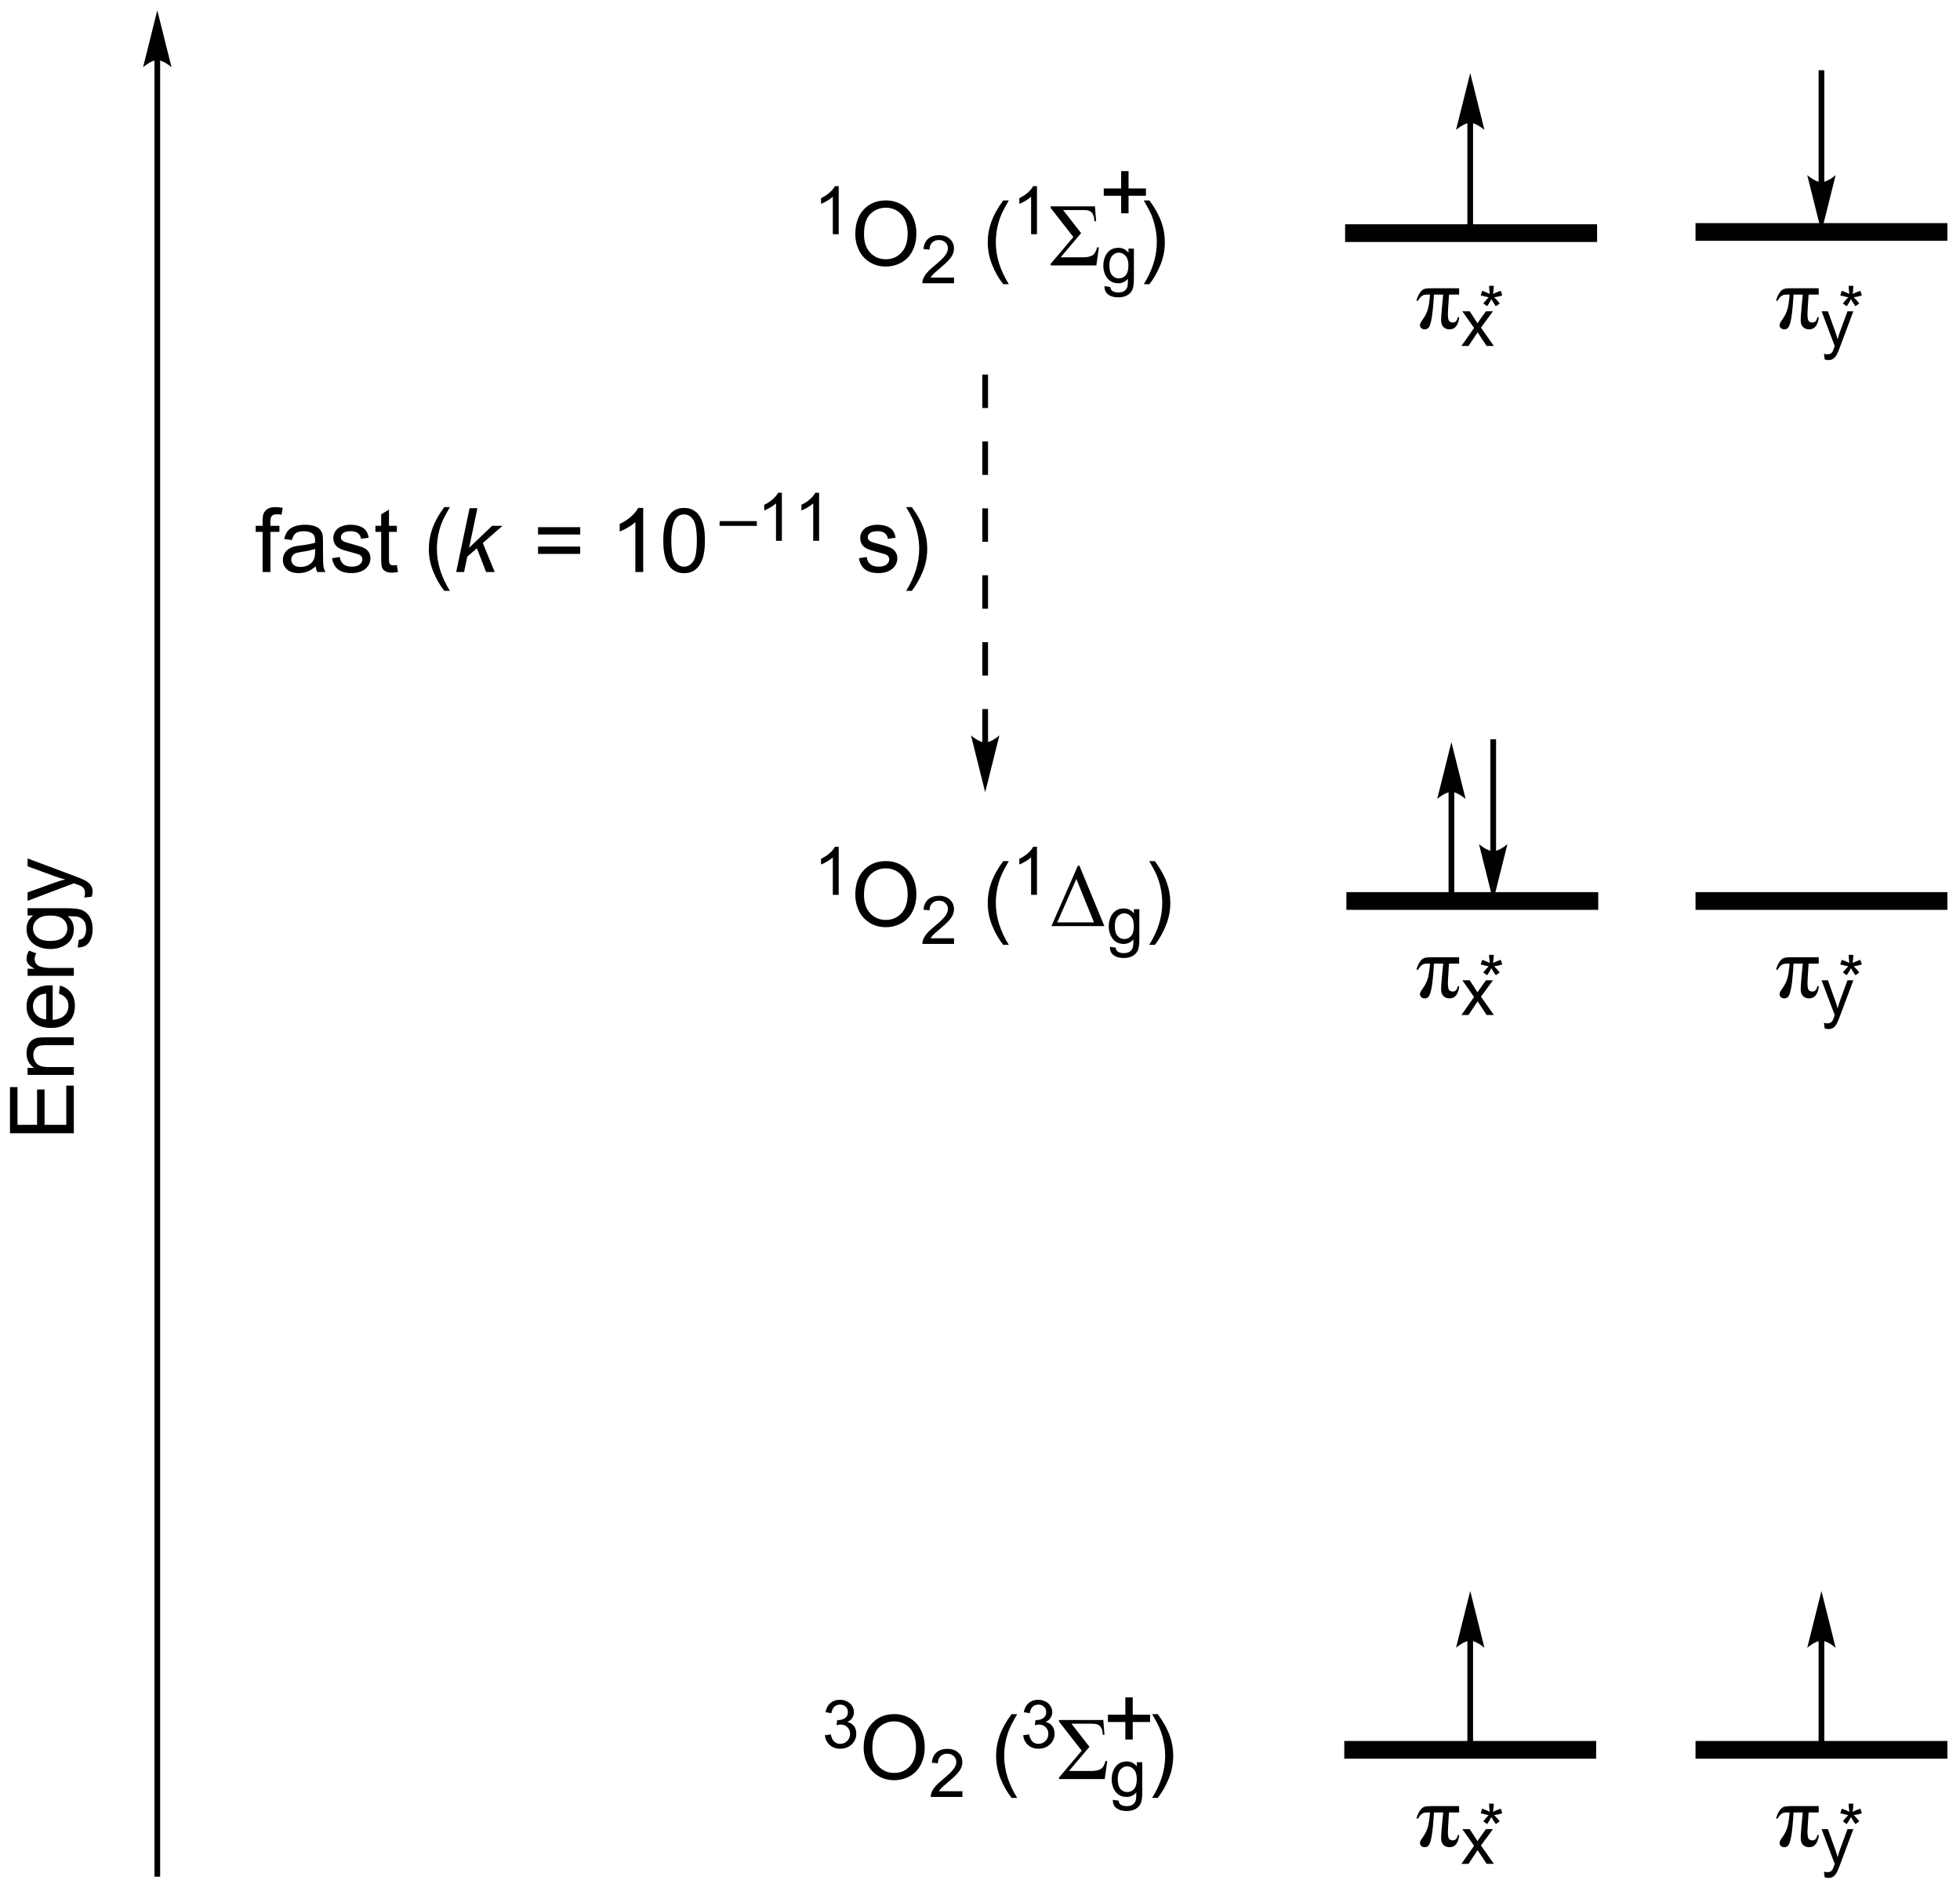 <?xml version="1.0" encoding="UTF-8"?>
<!DOCTYPE svg PUBLIC '-//W3C//DTD SVG 1.0//EN'
          'http://www.w3.org/TR/2001/REC-SVG-20010904/DTD/svg10.dtd'>
<svg stroke-dasharray="none" shape-rendering="auto" xmlns="http://www.w3.org/2000/svg" font-family="'Dialog'" text-rendering="auto" width="241" fill-opacity="1" color-interpolation="auto" color-rendering="auto" preserveAspectRatio="xMidYMid meet" font-size="12px" viewBox="0 0 241 233" fill="black" xmlns:xlink="http://www.w3.org/1999/xlink" stroke="black" image-rendering="auto" stroke-miterlimit="10" stroke-linecap="square" stroke-linejoin="miter" font-style="normal" stroke-width="1" height="233" stroke-dashoffset="0" font-weight="normal" stroke-opacity="1"
><!--Generated by the Batik Graphics2D SVG Generator--><defs id="genericDefs"
  /><g
  ><defs id="defs1"
    ><clipPath clipPathUnits="userSpaceOnUse" id="clipPath1"
      ><path d="M2.155 0.633 L182.809 0.633 L182.809 174.912 L2.155 174.912 L2.155 0.633 Z"
      /></clipPath
      ><clipPath clipPathUnits="userSpaceOnUse" id="clipPath2"
      ><path d="M23.135 129.903 L23.135 299.336 L198.766 299.336 L198.766 129.903 Z"
      /></clipPath
      ><clipPath clipPathUnits="userSpaceOnUse" id="clipPath3"
      ><path d="M23.135 129.903 L23.135 299.336 L198.587 299.336 L198.587 129.903 Z"
      /></clipPath
      ><clipPath clipPathUnits="userSpaceOnUse" id="clipPath4"
      ><path d="M132.048 225.428 L-37.385 225.428 L-37.385 401.06 L132.048 401.06 Z"
      /></clipPath
      ><clipPath clipPathUnits="userSpaceOnUse" id="clipPath5"
      ><path d="M132.048 225.428 L21.04 225.428 L21.04 302.412 L132.048 302.412 Z"
      /></clipPath
      ><clipPath clipPathUnits="userSpaceOnUse" id="clipPath6"
      ><path d="M23.134 129.899 L23.134 299.332 L198.765 299.332 L198.765 129.899 Z"
      /></clipPath
      ><clipPath clipPathUnits="userSpaceOnUse" id="clipPath7"
      ><path d="M23.134 129.899 L23.134 299.332 L198.587 299.332 L198.587 129.899 Z"
      /></clipPath
    ></defs
    ><g transform="scale(1.333,1.333) translate(-2.155,-0.633) matrix(1.029,0,0,1.029,-21.642,-132.985)"
    ><path d="M165.5 149.956 L144.5 149.956 L143.706 149.956 L143.706 151.544 L144.5 151.544 L165.5 151.544 L166.294 151.544 L166.294 149.956 L165.5 149.956 Z" stroke="none" clip-path="url(#clipPath3)"
    /></g
    ><g transform="matrix(1.371,0,0,1.371,-31.728,-178.157)"
    ><path d="M197 149.956 L176 149.956 L175.206 149.956 L175.206 151.544 L176 151.544 L197 151.544 L197.794 151.544 L197.794 149.956 L197 149.956 Z" stroke="none" clip-path="url(#clipPath3)"
    /></g
    ><g transform="matrix(1.371,0,0,1.371,-31.728,-178.157)"
    ><path d="M98.361 150.95 L97.834 150.95 L97.834 147.589 Q97.643 147.77 97.334 147.952 Q97.025 148.134 96.779 148.225 L96.779 147.716 Q97.221 147.507 97.551 147.212 Q97.883 146.915 98.022 146.637 L98.361 146.637 L98.361 150.95 Z" stroke="none" clip-path="url(#clipPath3)"
    /></g
    ><g transform="matrix(1.371,0,0,1.371,-31.728,-178.157)"
    ><path d="M99.85 150.961 Q99.85 149.534 100.615 148.729 Q101.381 147.922 102.592 147.922 Q103.384 147.922 104.019 148.302 Q104.657 148.68 104.99 149.357 Q105.326 150.034 105.326 150.893 Q105.326 151.766 104.975 152.453 Q104.623 153.141 103.978 153.495 Q103.334 153.849 102.587 153.849 Q101.78 153.849 101.142 153.458 Q100.506 153.065 100.178 152.391 Q99.85 151.714 99.85 150.961 ZM100.631 150.971 Q100.631 152.008 101.186 152.604 Q101.743 153.198 102.584 153.198 Q103.439 153.198 103.99 152.596 Q104.545 151.995 104.545 150.891 Q104.545 150.19 104.308 149.669 Q104.071 149.148 103.615 148.862 Q103.162 148.573 102.595 148.573 Q101.79 148.573 101.209 149.128 Q100.631 149.68 100.631 150.971 Z" stroke="none" clip-path="url(#clipPath3)"
    /></g
    ><g transform="matrix(1.371,0,0,1.371,-31.728,-178.157)"
    ><path d="M108.706 154.842 L108.706 155.35 L105.866 155.35 Q105.86 155.159 105.929 154.983 Q106.036 154.694 106.274 154.412 Q106.515 154.131 106.966 153.762 Q107.665 153.188 107.911 152.852 Q108.157 152.516 108.157 152.217 Q108.157 151.905 107.933 151.69 Q107.71 151.473 107.349 151.473 Q106.968 151.473 106.739 151.702 Q106.511 151.93 106.509 152.334 L105.966 152.28 Q106.022 151.672 106.386 151.356 Q106.749 151.037 107.36 151.037 Q107.98 151.037 108.339 151.381 Q108.7 151.723 108.7 152.229 Q108.7 152.487 108.595 152.737 Q108.489 152.985 108.243 153.26 Q107.999 153.536 107.431 154.016 Q106.956 154.415 106.821 154.557 Q106.687 154.7 106.599 154.842 L108.706 154.842 Z" stroke="none" clip-path="url(#clipPath3)"
    /></g
    ><g transform="matrix(1.371,0,0,1.371,-31.728,-178.157)"
    ><path d="M113.117 155.435 Q112.533 154.701 112.13 153.716 Q111.728 152.729 111.728 151.674 Q111.728 150.745 112.031 149.893 Q112.382 148.906 113.117 147.924 L113.619 147.924 Q113.148 148.737 112.994 149.086 Q112.757 149.625 112.619 150.211 Q112.453 150.94 112.453 151.68 Q112.453 153.557 113.619 155.435 L113.117 155.435 Z" stroke="none" clip-path="url(#clipPath3)"
    /></g
    ><g transform="matrix(1.371,0,0,1.371,-31.728,-178.157)"
    ><path d="M116.144 150.95 L115.617 150.95 L115.617 147.589 Q115.426 147.77 115.117 147.952 Q114.809 148.134 114.562 148.225 L114.562 147.716 Q115.004 147.507 115.334 147.212 Q115.666 146.915 115.805 146.637 L116.144 146.637 L116.144 150.95 Z" stroke="none" clip-path="url(#clipPath3)"
    /></g
    ><g transform="matrix(1.371,0,0,1.371,-31.728,-178.157)"
    ><path d="M117.37 148.453 L121.344 148.453 L121.448 149.784 L121.3 149.784 Q121.274 149.391 121.167 149.182 Q121.063 148.971 120.878 148.878 Q120.696 148.784 120.297 148.784 L118.487 148.784 L120.102 150.854 L118.266 153.023 L120.276 153.023 Q120.823 153.023 121.112 152.849 Q121.401 152.672 121.547 152.112 L121.696 152.148 L121.469 153.75 L117.37 153.75 L117.37 153.609 L119.409 151.203 L117.37 148.594 L117.37 148.453 Z" stroke="none" clip-path="url(#clipPath3)"
    /></g
    ><g transform="matrix(1.371,0,0,1.371,-31.728,-178.157)"
    ><path d="M122.2 155.608 L122.714 155.684 Q122.745 155.922 122.892 156.03 Q123.089 156.176 123.429 156.176 Q123.794 156.176 123.993 156.03 Q124.192 155.883 124.263 155.619 Q124.304 155.459 124.302 154.942 Q123.956 155.35 123.441 155.35 Q122.798 155.35 122.446 154.887 Q122.095 154.424 122.095 153.776 Q122.095 153.331 122.255 152.956 Q122.417 152.578 122.724 152.373 Q123.03 152.168 123.442 152.168 Q123.993 152.168 124.351 152.614 L124.351 152.239 L124.837 152.239 L124.837 154.928 Q124.837 155.655 124.689 155.957 Q124.542 156.262 124.22 156.438 Q123.899 156.614 123.431 156.614 Q122.874 156.614 122.53 156.362 Q122.189 156.112 122.2 155.608 ZM122.638 153.739 Q122.638 154.35 122.88 154.631 Q123.124 154.912 123.489 154.912 Q123.853 154.912 124.099 154.633 Q124.345 154.354 124.345 153.756 Q124.345 153.184 124.091 152.895 Q123.839 152.604 123.481 152.604 Q123.13 152.604 122.884 152.891 Q122.638 153.176 122.638 153.739 Z" stroke="none" clip-path="url(#clipPath3)"
    /></g
    ><g transform="matrix(1.371,0,0,1.371,-31.728,-178.157)"
    ><path d="M126.228 155.435 L125.723 155.435 Q126.892 153.557 126.892 151.68 Q126.892 150.945 126.723 150.221 Q126.59 149.635 126.353 149.096 Q126.199 148.745 125.723 147.924 L126.228 147.924 Q126.962 148.906 127.314 149.893 Q127.613 150.745 127.613 151.674 Q127.613 152.729 127.21 153.716 Q126.806 154.701 126.228 155.435 Z" stroke="none" clip-path="url(#clipPath3)"
    /></g
    ><g transform="matrix(1.371,0,0,1.371,-31.728,-178.157)"
    ><path d="M154.745 140.964 L154.745 150.75 L154.745 151.005 L155.255 151.005 L155.255 150.75 L155.255 140.964 L155.255 140.709 L154.745 140.709 L154.745 140.964 ZM155 136.5 L153.725 141.602 C153.725 141.602 154.442 140.964 155 140.964 C155.558 140.964 156.276 141.602 156.276 141.602 Z" stroke="none" clip-path="url(#clipPath3)"
    /></g
    ><g transform="matrix(1.371,0,0,1.371,-31.728,-178.157)"
    ><path d="M186.245 136.5 L186.245 146.286 L186.245 146.541 L186.755 146.541 L186.755 146.286 L186.755 136.5 L186.755 136.245 L186.245 136.245 L186.245 136.5 ZM186.5 150.75 L187.776 145.648 C187.776 145.648 187.058 146.286 186.5 146.286 C185.942 146.286 185.225 145.648 185.225 145.648 Z" stroke="none" clip-path="url(#clipPath3)"
    /></g
    ><g transform="matrix(1.371,0,0,1.371,-31.728,-178.157)"
    ><path d="M154.005 155.797 L154.005 156.367 L153.099 156.367 L153.021 157.555 Q152.997 157.862 152.997 158.089 Q152.997 158.633 153.122 158.753 Q153.25 158.87 153.43 158.87 Q153.805 158.87 153.875 158.398 L154.016 158.398 Q153.888 159.484 153.148 159.484 Q152.805 159.484 152.596 159.273 Q152.388 159.062 152.388 158.648 Q152.388 158.375 152.469 157.492 L152.576 156.367 L151.747 156.367 Q151.664 157.789 151.549 158.445 Q151.435 159.102 151.294 159.294 Q151.156 159.484 150.919 159.484 Q150.74 159.484 150.615 159.378 Q150.492 159.273 150.492 159.102 Q150.492 158.938 150.703 158.651 Q151.013 158.237 151.164 157.792 Q151.318 157.344 151.396 156.367 L151.13 156.367 Q150.81 156.367 150.638 156.51 Q150.469 156.651 150.318 156.917 L150.177 156.917 Q150.289 156.5 150.469 156.232 Q150.648 155.961 150.839 155.88 Q151.029 155.797 151.513 155.797 L154.005 155.797 Z" stroke="none" clip-path="url(#clipPath3)"
    /></g
    ><g transform="matrix(1.371,0,0,1.371,-31.728,-178.157)"
    ><path d="M154.209 160.975 L155.346 159.358 L154.293 157.864 L154.953 157.864 L155.43 158.592 Q155.565 158.801 155.647 158.942 Q155.775 158.748 155.885 158.598 L156.408 157.864 L157.039 157.864 L155.963 159.328 L157.121 160.975 L156.473 160.975 L155.834 160.008 L155.664 159.746 L154.848 160.975 L154.209 160.975 Z" stroke="none" clip-path="url(#clipPath3)"
    /></g
    ><g transform="matrix(1.371,0,0,1.371,-31.728,-178.157)"
    ><path d="M155.938 156.442 L156.072 156.026 Q156.539 156.19 156.75 156.311 Q156.693 155.78 156.691 155.581 L157.115 155.581 Q157.107 155.872 157.049 156.307 Q157.35 156.155 157.74 156.026 L157.875 156.442 Q157.502 156.565 157.144 156.606 Q157.324 156.762 157.648 157.161 L157.297 157.409 Q157.127 157.179 156.897 156.78 Q156.68 157.192 156.516 157.409 L156.17 157.161 Q156.51 156.741 156.656 156.606 Q156.277 156.534 155.938 156.442 Z" stroke="none" clip-path="url(#clipPath3)"
    /></g
    ><g transform="matrix(1.371,0,0,1.371,-31.728,-178.157)"
    ><path d="M186.255 155.797 L186.255 156.367 L185.349 156.367 L185.271 157.555 Q185.247 157.862 185.247 158.089 Q185.247 158.633 185.372 158.753 Q185.5 158.87 185.68 158.87 Q186.055 158.87 186.125 158.398 L186.266 158.398 Q186.138 159.484 185.398 159.484 Q185.055 159.484 184.846 159.273 Q184.638 159.062 184.638 158.648 Q184.638 158.375 184.719 157.492 L184.826 156.367 L183.997 156.367 Q183.914 157.789 183.799 158.445 Q183.685 159.102 183.544 159.294 Q183.406 159.484 183.169 159.484 Q182.99 159.484 182.865 159.378 Q182.742 159.273 182.742 159.102 Q182.742 158.938 182.953 158.651 Q183.263 158.237 183.414 157.792 Q183.568 157.344 183.646 156.367 L183.38 156.367 Q183.06 156.367 182.888 156.51 Q182.719 156.651 182.568 156.917 L182.427 156.917 Q182.539 156.5 182.719 156.232 Q182.898 155.961 183.089 155.88 Q183.279 155.797 183.763 155.797 L186.255 155.797 Z" stroke="none" clip-path="url(#clipPath3)"
    /></g
    ><g transform="matrix(1.371,0,0,1.371,-31.728,-178.157)"
    ><path d="M186.787 162.174 L186.728 161.678 Q186.9 161.725 187.029 161.725 Q187.205 161.725 187.311 161.666 Q187.416 161.608 187.484 161.502 Q187.533 161.424 187.645 161.11 Q187.66 161.067 187.691 160.981 L186.512 157.864 L187.08 157.864 L187.727 159.665 Q187.853 160.008 187.953 160.385 Q188.043 160.022 188.17 159.676 L188.834 157.864 L189.361 157.864 L188.178 161.028 Q187.988 161.541 187.883 161.735 Q187.742 161.994 187.561 162.116 Q187.379 162.239 187.127 162.239 Q186.975 162.239 186.787 162.174 Z" stroke="none" clip-path="url(#clipPath3)"
    /></g
    ><g transform="matrix(1.371,0,0,1.371,-31.728,-178.157)"
    ><path d="M188.188 156.442 L188.322 156.026 Q188.789 156.19 189 156.311 Q188.943 155.78 188.941 155.581 L189.365 155.581 Q189.357 155.872 189.299 156.307 Q189.6 156.155 189.99 156.026 L190.125 156.442 Q189.752 156.565 189.394 156.606 Q189.574 156.762 189.898 157.161 L189.547 157.409 Q189.377 157.179 189.147 156.78 Q188.93 157.192 188.766 157.409 L188.42 157.161 Q188.76 156.741 188.906 156.606 Q188.527 156.534 188.188 156.442 Z" stroke="none" clip-path="url(#clipPath3)"
    /></g
    ><g transform="matrix(1.371,0,0,1.371,-31.728,-178.157)"
    ><path d="M165.688 209.956 L144.688 209.956 L143.894 209.956 L143.894 211.544 L144.688 211.544 L165.688 211.544 L166.481 211.544 L166.481 209.956 L165.688 209.956 Z" stroke="none" clip-path="url(#clipPath3)"
    /></g
    ><g transform="matrix(1.371,0,0,1.371,-31.728,-178.157)"
    ><path d="M197 209.956 L176 209.956 L175.206 209.956 L175.206 211.544 L176 211.544 L197 211.544 L197.794 211.544 L197.794 209.956 L197 209.956 Z" stroke="none" clip-path="url(#clipPath3)"
    /></g
    ><g transform="matrix(1.371,0,0,1.371,-31.728,-178.157)"
    ><path d="M98.361 210.2 L97.834 210.2 L97.834 206.839 Q97.643 207.02 97.334 207.202 Q97.025 207.384 96.779 207.475 L96.779 206.966 Q97.221 206.757 97.551 206.462 Q97.883 206.165 98.022 205.887 L98.361 205.887 L98.361 210.2 Z" stroke="none" clip-path="url(#clipPath3)"
    /></g
    ><g transform="matrix(1.371,0,0,1.371,-31.728,-178.157)"
    ><path d="M99.85 210.211 Q99.85 208.784 100.615 207.979 Q101.381 207.172 102.592 207.172 Q103.384 207.172 104.019 207.552 Q104.657 207.93 104.99 208.607 Q105.326 209.284 105.326 210.143 Q105.326 211.016 104.975 211.703 Q104.623 212.391 103.978 212.745 Q103.334 213.099 102.587 213.099 Q101.78 213.099 101.142 212.708 Q100.506 212.315 100.178 211.641 Q99.85 210.964 99.85 210.211 ZM100.631 210.221 Q100.631 211.258 101.186 211.854 Q101.743 212.448 102.584 212.448 Q103.439 212.448 103.99 211.846 Q104.545 211.245 104.545 210.141 Q104.545 209.44 104.308 208.919 Q104.071 208.398 103.615 208.112 Q103.162 207.823 102.595 207.823 Q101.79 207.823 101.209 208.378 Q100.631 208.93 100.631 210.221 Z" stroke="none" clip-path="url(#clipPath3)"
    /></g
    ><g transform="matrix(1.371,0,0,1.371,-31.728,-178.157)"
    ><path d="M108.706 214.092 L108.706 214.6 L105.866 214.6 Q105.86 214.409 105.929 214.233 Q106.036 213.944 106.274 213.662 Q106.515 213.381 106.966 213.012 Q107.665 212.438 107.911 212.102 Q108.157 211.766 108.157 211.467 Q108.157 211.155 107.933 210.94 Q107.71 210.723 107.349 210.723 Q106.968 210.723 106.739 210.952 Q106.511 211.18 106.509 211.584 L105.966 211.53 Q106.022 210.922 106.386 210.606 Q106.749 210.287 107.36 210.287 Q107.98 210.287 108.339 210.631 Q108.7 210.973 108.7 211.479 Q108.7 211.737 108.595 211.987 Q108.489 212.235 108.243 212.51 Q107.999 212.786 107.431 213.266 Q106.956 213.665 106.821 213.807 Q106.687 213.95 106.599 214.092 L108.706 214.092 Z" stroke="none" clip-path="url(#clipPath3)"
    /></g
    ><g transform="matrix(1.371,0,0,1.371,-31.728,-178.157)"
    ><path d="M113.117 214.685 Q112.533 213.951 112.13 212.966 Q111.728 211.979 111.728 210.924 Q111.728 209.995 112.031 209.143 Q112.382 208.156 113.117 207.174 L113.619 207.174 Q113.148 207.987 112.994 208.336 Q112.757 208.875 112.619 209.461 Q112.453 210.19 112.453 210.93 Q112.453 212.807 113.619 214.685 L113.117 214.685 Z" stroke="none" clip-path="url(#clipPath3)"
    /></g
    ><g transform="matrix(1.371,0,0,1.371,-31.728,-178.157)"
    ><path d="M116.144 210.2 L115.617 210.2 L115.617 206.839 Q115.426 207.02 115.117 207.202 Q114.809 207.384 114.562 207.475 L114.562 206.966 Q115.004 206.757 115.334 206.462 Q115.666 206.165 115.805 205.887 L116.144 205.887 L116.144 210.2 Z" stroke="none" clip-path="url(#clipPath3)"
    /></g
    ><g transform="matrix(1.371,0,0,1.371,-31.728,-178.157)"
    ><path d="M117.44 213 L119.815 207.581 L119.948 207.581 L122.19 213 L117.44 213 ZM121.258 212.667 L119.675 208.776 L117.964 212.667 L121.258 212.667 Z" stroke="none" clip-path="url(#clipPath3)"
    /></g
    ><g transform="matrix(1.371,0,0,1.371,-31.728,-178.157)"
    ><path d="M122.689 214.858 L123.202 214.934 Q123.234 215.172 123.38 215.28 Q123.577 215.426 123.917 215.426 Q124.282 215.426 124.481 215.28 Q124.681 215.133 124.751 214.869 Q124.792 214.709 124.79 214.192 Q124.444 214.6 123.929 214.6 Q123.286 214.6 122.935 214.137 Q122.583 213.674 122.583 213.026 Q122.583 212.581 122.743 212.206 Q122.905 211.828 123.212 211.623 Q123.519 211.418 123.931 211.418 Q124.481 211.418 124.839 211.864 L124.839 211.489 L125.325 211.489 L125.325 214.178 Q125.325 214.905 125.177 215.207 Q125.03 215.512 124.708 215.688 Q124.388 215.864 123.919 215.864 Q123.362 215.864 123.019 215.612 Q122.677 215.362 122.689 214.858 ZM123.126 212.989 Q123.126 213.6 123.368 213.881 Q123.612 214.162 123.978 214.162 Q124.341 214.162 124.587 213.883 Q124.833 213.604 124.833 213.006 Q124.833 212.434 124.579 212.145 Q124.327 211.854 123.97 211.854 Q123.618 211.854 123.372 212.141 Q123.126 212.426 123.126 212.989 Z" stroke="none" clip-path="url(#clipPath3)"
    /></g
    ><g transform="matrix(1.371,0,0,1.371,-31.728,-178.157)"
    ><path d="M126.716 214.685 L126.211 214.685 Q127.38 212.807 127.38 210.93 Q127.38 210.195 127.211 209.471 Q127.078 208.885 126.841 208.346 Q126.688 207.995 126.211 207.174 L126.716 207.174 Q127.451 208.156 127.802 209.143 Q128.102 209.995 128.102 210.924 Q128.102 211.979 127.698 212.966 Q127.294 213.951 126.716 214.685 Z" stroke="none" clip-path="url(#clipPath3)"
    /></g
    ><g transform="matrix(1.371,0,0,1.371,-31.728,-178.157)"
    ><path d="M153.057 200.964 L153.057 210.75 L153.057 211.005 L153.568 211.005 L153.568 210.75 L153.568 200.964 L153.568 200.709 L153.057 200.709 L153.057 200.964 ZM153.312 196.5 L152.037 201.602 C152.037 201.602 152.755 200.964 153.312 200.964 C153.871 200.964 154.588 201.602 154.588 201.602 Z" stroke="none" clip-path="url(#clipPath3)"
    /></g
    ><g transform="matrix(1.371,0,0,1.371,-31.728,-178.157)"
    ><path d="M156.807 196.5 L156.807 206.286 L156.807 206.541 L157.318 206.541 L157.318 206.286 L157.318 196.5 L157.318 196.245 L156.807 196.245 L156.807 196.5 ZM157.062 210.75 L158.338 205.648 C158.338 205.648 157.621 206.286 157.062 206.286 C156.505 206.286 155.787 205.648 155.787 205.648 Z" stroke="none" clip-path="url(#clipPath3)"
    /></g
    ><g transform="matrix(1.371,0,0,1.371,-31.728,-178.157)"
    ><path d="M154.005 215.797 L154.005 216.367 L153.099 216.367 L153.021 217.555 Q152.997 217.862 152.997 218.089 Q152.997 218.633 153.122 218.753 Q153.25 218.87 153.43 218.87 Q153.805 218.87 153.875 218.398 L154.016 218.398 Q153.888 219.484 153.148 219.484 Q152.805 219.484 152.596 219.273 Q152.388 219.062 152.388 218.648 Q152.388 218.375 152.469 217.492 L152.576 216.367 L151.747 216.367 Q151.664 217.789 151.549 218.445 Q151.435 219.102 151.294 219.294 Q151.156 219.484 150.919 219.484 Q150.74 219.484 150.615 219.378 Q150.492 219.273 150.492 219.102 Q150.492 218.938 150.703 218.651 Q151.013 218.237 151.164 217.792 Q151.318 217.344 151.396 216.367 L151.13 216.367 Q150.81 216.367 150.638 216.51 Q150.469 216.651 150.318 216.917 L150.177 216.917 Q150.289 216.5 150.469 216.232 Q150.648 215.961 150.839 215.88 Q151.029 215.797 151.513 215.797 L154.005 215.797 Z" stroke="none" clip-path="url(#clipPath3)"
    /></g
    ><g transform="matrix(1.371,0,0,1.371,-31.728,-178.157)"
    ><path d="M154.209 220.975 L155.346 219.358 L154.293 217.864 L154.953 217.864 L155.43 218.592 Q155.565 218.801 155.647 218.942 Q155.775 218.748 155.885 218.598 L156.408 217.864 L157.039 217.864 L155.963 219.328 L157.121 220.975 L156.473 220.975 L155.834 220.008 L155.664 219.746 L154.848 220.975 L154.209 220.975 Z" stroke="none" clip-path="url(#clipPath3)"
    /></g
    ><g transform="matrix(1.371,0,0,1.371,-31.728,-178.157)"
    ><path d="M155.938 216.442 L156.072 216.026 Q156.539 216.19 156.75 216.311 Q156.693 215.78 156.691 215.581 L157.115 215.581 Q157.107 215.872 157.049 216.307 Q157.35 216.155 157.74 216.026 L157.875 216.442 Q157.502 216.565 157.144 216.606 Q157.324 216.762 157.648 217.161 L157.297 217.409 Q157.127 217.179 156.897 216.78 Q156.68 217.192 156.516 217.409 L156.17 217.161 Q156.51 216.741 156.656 216.606 Q156.277 216.534 155.938 216.442 Z" stroke="none" clip-path="url(#clipPath3)"
    /></g
    ><g transform="matrix(1.371,0,0,1.371,-31.728,-178.157)"
    ><path d="M186.255 215.797 L186.255 216.367 L185.349 216.367 L185.271 217.555 Q185.247 217.862 185.247 218.089 Q185.247 218.633 185.372 218.753 Q185.5 218.87 185.68 218.87 Q186.055 218.87 186.125 218.398 L186.266 218.398 Q186.138 219.484 185.398 219.484 Q185.055 219.484 184.846 219.273 Q184.638 219.062 184.638 218.648 Q184.638 218.375 184.719 217.492 L184.826 216.367 L183.997 216.367 Q183.914 217.789 183.799 218.445 Q183.685 219.102 183.544 219.294 Q183.406 219.484 183.169 219.484 Q182.99 219.484 182.865 219.378 Q182.742 219.273 182.742 219.102 Q182.742 218.938 182.953 218.651 Q183.263 218.237 183.414 217.792 Q183.568 217.344 183.646 216.367 L183.38 216.367 Q183.06 216.367 182.888 216.51 Q182.719 216.651 182.568 216.917 L182.427 216.917 Q182.539 216.5 182.719 216.232 Q182.898 215.961 183.089 215.88 Q183.279 215.797 183.763 215.797 L186.255 215.797 Z" stroke="none" clip-path="url(#clipPath3)"
    /></g
    ><g transform="matrix(1.371,0,0,1.371,-31.728,-178.157)"
    ><path d="M186.787 222.174 L186.728 221.678 Q186.9 221.725 187.029 221.725 Q187.205 221.725 187.311 221.666 Q187.416 221.608 187.484 221.502 Q187.533 221.424 187.645 221.11 Q187.66 221.067 187.691 220.981 L186.512 217.864 L187.08 217.864 L187.727 219.665 Q187.853 220.008 187.953 220.385 Q188.043 220.022 188.17 219.676 L188.834 217.864 L189.361 217.864 L188.178 221.028 Q187.988 221.541 187.883 221.735 Q187.742 221.994 187.561 222.116 Q187.379 222.239 187.127 222.239 Q186.975 222.239 186.787 222.174 Z" stroke="none" clip-path="url(#clipPath3)"
    /></g
    ><g transform="matrix(1.371,0,0,1.371,-31.728,-178.157)"
    ><path d="M188.188 216.442 L188.322 216.026 Q188.789 216.19 189 216.311 Q188.943 215.78 188.941 215.581 L189.365 215.581 Q189.357 215.872 189.299 216.307 Q189.6 216.155 189.99 216.026 L190.125 216.442 Q189.752 216.565 189.394 216.606 Q189.574 216.762 189.898 217.161 L189.547 217.409 Q189.377 217.179 189.147 216.78 Q188.93 217.192 188.766 217.409 L188.42 217.161 Q188.76 216.741 188.906 216.606 Q188.527 216.534 188.188 216.442 Z" stroke="none" clip-path="url(#clipPath3)"
    /></g
    ><g transform="matrix(1.371,0,0,1.371,-31.728,-178.157)"
    ><path d="M165.5 286.081 L144.5 286.081 L143.706 286.081 L143.706 287.669 L144.5 287.669 L165.5 287.669 L166.294 287.669 L166.294 286.081 L165.5 286.081 Z" stroke="none" clip-path="url(#clipPath3)"
    /></g
    ><g transform="matrix(1.371,0,0,1.371,-31.728,-178.157)"
    ><path d="M197 286.081 L176 286.081 L175.206 286.081 L175.206 287.669 L176 287.669 L197 287.669 L197.794 287.669 L197.794 286.081 L197 286.081 Z" stroke="none" clip-path="url(#clipPath3)"
    /></g
    ><g transform="matrix(1.371,0,0,1.371,-31.728,-178.157)"
    ><path d="M97.127 285.565 L97.654 285.495 Q97.746 285.944 97.963 286.141 Q98.182 286.339 98.496 286.339 Q98.867 286.339 99.123 286.081 Q99.381 285.823 99.381 285.442 Q99.381 285.079 99.143 284.844 Q98.906 284.608 98.539 284.608 Q98.391 284.608 98.168 284.667 L98.227 284.204 Q98.279 284.21 98.311 284.21 Q98.648 284.21 98.918 284.034 Q99.188 283.858 99.188 283.491 Q99.188 283.202 98.99 283.012 Q98.795 282.821 98.484 282.821 Q98.176 282.821 97.971 283.014 Q97.766 283.208 97.707 283.594 L97.18 283.501 Q97.277 282.969 97.619 282.678 Q97.963 282.387 98.473 282.387 Q98.824 282.387 99.119 282.538 Q99.416 282.688 99.572 282.95 Q99.728 283.21 99.728 283.503 Q99.728 283.782 99.578 284.011 Q99.43 284.239 99.137 284.374 Q99.518 284.462 99.728 284.739 Q99.939 285.014 99.939 285.43 Q99.939 285.993 99.529 286.386 Q99.119 286.776 98.492 286.776 Q97.928 286.776 97.553 286.44 Q97.18 286.102 97.127 285.565 Z" stroke="none" clip-path="url(#clipPath3)"
    /></g
    ><g transform="matrix(1.371,0,0,1.371,-31.728,-178.157)"
    ><path d="M100.6 286.711 Q100.6 285.284 101.365 284.479 Q102.131 283.672 103.342 283.672 Q104.134 283.672 104.769 284.052 Q105.407 284.43 105.74 285.107 Q106.076 285.784 106.076 286.643 Q106.076 287.516 105.725 288.203 Q105.373 288.891 104.728 289.245 Q104.084 289.599 103.337 289.599 Q102.53 289.599 101.892 289.208 Q101.256 288.815 100.928 288.141 Q100.6 287.464 100.6 286.711 ZM101.381 286.721 Q101.381 287.758 101.936 288.354 Q102.493 288.948 103.334 288.948 Q104.189 288.948 104.74 288.346 Q105.295 287.745 105.295 286.641 Q105.295 285.94 105.058 285.419 Q104.821 284.898 104.365 284.612 Q103.912 284.323 103.345 284.323 Q102.54 284.323 101.959 284.878 Q101.381 285.43 101.381 286.721 Z" stroke="none" clip-path="url(#clipPath3)"
    /></g
    ><g transform="matrix(1.371,0,0,1.371,-31.728,-178.157)"
    ><path d="M109.456 290.592 L109.456 291.1 L106.616 291.1 Q106.61 290.909 106.679 290.733 Q106.786 290.444 107.024 290.163 Q107.265 289.881 107.716 289.512 Q108.415 288.938 108.661 288.602 Q108.907 288.266 108.907 287.967 Q108.907 287.655 108.683 287.44 Q108.46 287.223 108.099 287.223 Q107.718 287.223 107.489 287.452 Q107.261 287.68 107.259 288.084 L106.716 288.03 Q106.772 287.422 107.136 287.106 Q107.499 286.788 108.11 286.788 Q108.73 286.788 109.089 287.131 Q109.45 287.473 109.45 287.979 Q109.45 288.237 109.345 288.487 Q109.239 288.735 108.993 289.01 Q108.749 289.286 108.181 289.766 Q107.706 290.164 107.571 290.307 Q107.437 290.45 107.349 290.592 L109.456 290.592 Z" stroke="none" clip-path="url(#clipPath3)"
    /></g
    ><g transform="matrix(1.371,0,0,1.371,-31.728,-178.157)"
    ><path d="M113.867 291.185 Q113.283 290.45 112.88 289.466 Q112.478 288.479 112.478 287.425 Q112.478 286.495 112.781 285.643 Q113.132 284.656 113.867 283.675 L114.369 283.675 Q113.898 284.487 113.744 284.836 Q113.507 285.375 113.369 285.961 Q113.203 286.69 113.203 287.43 Q113.203 289.307 114.369 291.185 L113.867 291.185 Z" stroke="none" clip-path="url(#clipPath3)"
    /></g
    ><g transform="matrix(1.371,0,0,1.371,-31.728,-178.157)"
    ><path d="M114.91 285.565 L115.438 285.495 Q115.529 285.944 115.746 286.141 Q115.965 286.339 116.279 286.339 Q116.65 286.339 116.906 286.081 Q117.164 285.823 117.164 285.442 Q117.164 285.079 116.926 284.844 Q116.689 284.608 116.322 284.608 Q116.174 284.608 115.951 284.667 L116.01 284.204 Q116.062 284.21 116.094 284.21 Q116.432 284.21 116.701 284.034 Q116.971 283.858 116.971 283.491 Q116.971 283.202 116.773 283.012 Q116.578 282.821 116.268 282.821 Q115.959 282.821 115.754 283.014 Q115.549 283.208 115.49 283.594 L114.963 283.501 Q115.061 282.969 115.402 282.678 Q115.746 282.387 116.256 282.387 Q116.607 282.387 116.902 282.538 Q117.199 282.688 117.356 282.95 Q117.512 283.21 117.512 283.503 Q117.512 283.782 117.361 284.011 Q117.213 284.239 116.92 284.374 Q117.301 284.462 117.512 284.739 Q117.723 285.014 117.723 285.43 Q117.723 285.993 117.312 286.386 Q116.902 286.776 116.275 286.776 Q115.711 286.776 115.336 286.44 Q114.963 286.102 114.91 285.565 Z" stroke="none" clip-path="url(#clipPath3)"
    /></g
    ><g transform="matrix(1.371,0,0,1.371,-31.728,-178.157)"
    ><path d="M118.12 284.203 L122.094 284.203 L122.198 285.534 L122.05 285.534 Q122.024 285.141 121.917 284.932 Q121.813 284.721 121.628 284.628 Q121.446 284.534 121.047 284.534 L119.237 284.534 L120.852 286.604 L119.016 288.773 L121.026 288.773 Q121.573 288.773 121.862 288.599 Q122.151 288.422 122.297 287.862 L122.446 287.898 L122.219 289.5 L118.12 289.5 L118.12 289.359 L120.159 286.953 L118.12 284.344 L118.12 284.203 Z" stroke="none" clip-path="url(#clipPath3)"
    /></g
    ><g transform="matrix(1.371,0,0,1.371,-31.728,-178.157)"
    ><path d="M122.95 291.358 L123.464 291.434 Q123.495 291.672 123.642 291.78 Q123.839 291.926 124.179 291.926 Q124.544 291.926 124.743 291.78 Q124.942 291.633 125.013 291.37 Q125.054 291.209 125.052 290.692 Q124.706 291.1 124.191 291.1 Q123.548 291.1 123.196 290.637 Q122.845 290.174 122.845 289.526 Q122.845 289.08 123.005 288.705 Q123.167 288.329 123.474 288.123 Q123.78 287.918 124.192 287.918 Q124.743 287.918 125.101 288.364 L125.101 287.989 L125.587 287.989 L125.587 290.678 Q125.587 291.405 125.439 291.707 Q125.292 292.012 124.97 292.188 Q124.649 292.364 124.181 292.364 Q123.624 292.364 123.28 292.112 Q122.939 291.862 122.95 291.358 ZM123.388 289.489 Q123.388 290.1 123.63 290.381 Q123.874 290.663 124.239 290.663 Q124.603 290.663 124.849 290.383 Q125.095 290.104 125.095 289.506 Q125.095 288.934 124.841 288.645 Q124.589 288.354 124.231 288.354 Q123.88 288.354 123.634 288.641 Q123.388 288.926 123.388 289.489 Z" stroke="none" clip-path="url(#clipPath3)"
    /></g
    ><g transform="matrix(1.371,0,0,1.371,-31.728,-178.157)"
    ><path d="M126.978 291.185 L126.473 291.185 Q127.642 289.307 127.642 287.43 Q127.642 286.695 127.473 285.971 Q127.34 285.385 127.103 284.846 Q126.949 284.495 126.473 283.675 L126.978 283.675 Q127.712 284.656 128.064 285.643 Q128.363 286.495 128.363 287.425 Q128.363 288.479 127.96 289.466 Q127.556 290.45 126.978 291.185 Z" stroke="none" clip-path="url(#clipPath3)"
    /></g
    ><g transform="matrix(1.371,0,0,1.371,-31.728,-178.157)"
    ><path d="M154.745 277.089 L154.745 286.875 L154.745 287.13 L155.255 287.13 L155.255 286.875 L155.255 277.089 L155.255 276.834 L154.745 276.834 L154.745 277.089 ZM155 272.625 L153.725 277.727 C153.725 277.727 154.442 277.089 155 277.089 C155.558 277.089 156.276 277.727 156.276 277.727 Z" stroke="none" clip-path="url(#clipPath3)"
    /></g
    ><g transform="matrix(1.371,0,0,1.371,-31.728,-178.157)"
    ><path d="M186.245 277.089 L186.245 286.875 L186.245 287.13 L186.755 287.13 L186.755 286.875 L186.755 277.089 L186.755 276.834 L186.245 276.834 L186.245 277.089 ZM186.5 272.625 L185.225 277.727 C185.225 277.727 185.942 277.089 186.5 277.089 C187.058 277.089 187.776 277.727 187.776 277.727 Z" stroke="none" clip-path="url(#clipPath3)"
    /></g
    ><g transform="matrix(1.371,0,0,1.371,-31.728,-178.157)"
    ><path d="M154.005 291.922 L154.005 292.492 L153.099 292.492 L153.021 293.68 Q152.997 293.987 152.997 294.214 Q152.997 294.758 153.122 294.878 Q153.25 294.995 153.43 294.995 Q153.805 294.995 153.875 294.523 L154.016 294.523 Q153.888 295.609 153.148 295.609 Q152.805 295.609 152.596 295.398 Q152.388 295.188 152.388 294.773 Q152.388 294.5 152.469 293.617 L152.576 292.492 L151.747 292.492 Q151.664 293.914 151.549 294.57 Q151.435 295.227 151.294 295.419 Q151.156 295.609 150.919 295.609 Q150.74 295.609 150.615 295.503 Q150.492 295.398 150.492 295.227 Q150.492 295.062 150.703 294.776 Q151.013 294.362 151.164 293.917 Q151.318 293.469 151.396 292.492 L151.13 292.492 Q150.81 292.492 150.638 292.635 Q150.469 292.776 150.318 293.042 L150.177 293.042 Q150.289 292.625 150.469 292.357 Q150.648 292.086 150.839 292.005 Q151.029 291.922 151.513 291.922 L154.005 291.922 Z" stroke="none" clip-path="url(#clipPath3)"
    /></g
    ><g transform="matrix(1.371,0,0,1.371,-31.728,-178.157)"
    ><path d="M154.209 297.1 L155.346 295.483 L154.293 293.989 L154.953 293.989 L155.43 294.717 Q155.565 294.926 155.647 295.067 Q155.775 294.873 155.885 294.723 L156.408 293.989 L157.039 293.989 L155.963 295.454 L157.121 297.1 L156.473 297.1 L155.834 296.133 L155.664 295.872 L154.848 297.1 L154.209 297.1 Z" stroke="none" clip-path="url(#clipPath3)"
    /></g
    ><g transform="matrix(1.371,0,0,1.371,-31.728,-178.157)"
    ><path d="M155.938 292.567 L156.072 292.151 Q156.539 292.315 156.75 292.436 Q156.693 291.905 156.691 291.706 L157.115 291.706 Q157.107 291.997 157.049 292.432 Q157.35 292.28 157.74 292.151 L157.875 292.567 Q157.502 292.69 157.144 292.731 Q157.324 292.887 157.648 293.286 L157.297 293.534 Q157.127 293.303 156.897 292.905 Q156.68 293.317 156.516 293.534 L156.17 293.286 Q156.51 292.866 156.656 292.731 Q156.277 292.659 155.938 292.567 Z" stroke="none" clip-path="url(#clipPath3)"
    /></g
    ><g transform="matrix(1.371,0,0,1.371,-31.728,-178.157)"
    ><path d="M186.255 291.922 L186.255 292.492 L185.349 292.492 L185.271 293.68 Q185.247 293.987 185.247 294.214 Q185.247 294.758 185.372 294.878 Q185.5 294.995 185.68 294.995 Q186.055 294.995 186.125 294.523 L186.266 294.523 Q186.138 295.609 185.398 295.609 Q185.055 295.609 184.846 295.398 Q184.638 295.188 184.638 294.773 Q184.638 294.5 184.719 293.617 L184.826 292.492 L183.997 292.492 Q183.914 293.914 183.799 294.57 Q183.685 295.227 183.544 295.419 Q183.406 295.609 183.169 295.609 Q182.99 295.609 182.865 295.503 Q182.742 295.398 182.742 295.227 Q182.742 295.062 182.953 294.776 Q183.263 294.362 183.414 293.917 Q183.568 293.469 183.646 292.492 L183.38 292.492 Q183.06 292.492 182.888 292.635 Q182.719 292.776 182.568 293.042 L182.427 293.042 Q182.539 292.625 182.719 292.357 Q182.898 292.086 183.089 292.005 Q183.279 291.922 183.763 291.922 L186.255 291.922 Z" stroke="none" clip-path="url(#clipPath3)"
    /></g
    ><g transform="matrix(1.371,0,0,1.371,-31.728,-178.157)"
    ><path d="M186.787 298.299 L186.728 297.803 Q186.9 297.85 187.029 297.85 Q187.205 297.85 187.311 297.791 Q187.416 297.733 187.484 297.627 Q187.533 297.549 187.645 297.235 Q187.66 297.192 187.691 297.106 L186.512 293.989 L187.08 293.989 L187.727 295.789 Q187.853 296.133 187.953 296.51 Q188.043 296.147 188.17 295.801 L188.834 293.989 L189.361 293.989 L188.178 297.153 Q187.988 297.666 187.883 297.86 Q187.742 298.12 187.561 298.241 Q187.379 298.364 187.127 298.364 Q186.975 298.364 186.787 298.299 Z" stroke="none" clip-path="url(#clipPath3)"
    /></g
    ><g transform="matrix(1.371,0,0,1.371,-31.728,-178.157)"
    ><path d="M188.188 292.567 L188.322 292.151 Q188.789 292.315 189 292.436 Q188.943 291.905 188.941 291.706 L189.365 291.706 Q189.357 291.997 189.299 292.432 Q189.6 292.28 189.99 292.151 L190.125 292.567 Q189.752 292.69 189.394 292.731 Q189.574 292.887 189.898 293.286 L189.547 293.534 Q189.377 293.303 189.147 292.905 Q188.93 293.317 188.766 293.534 L188.42 293.286 Q188.76 292.866 188.906 292.731 Q188.527 292.659 188.188 292.567 Z" stroke="none" clip-path="url(#clipPath3)"
    /></g
    ><g transform="matrix(1.371,0,0,1.371,-31.728,-178.157)"
    ><path d="M111.755 190.536 L111.755 187.536 L111.245 187.536 L111.245 190.536 L111.755 190.536 ZM111.755 184.536 L111.755 181.536 L111.245 181.536 L111.245 184.536 L111.755 184.536 ZM111.755 178.536 L111.755 175.536 L111.245 175.536 L111.245 178.536 L111.755 178.536 ZM111.755 172.536 L111.755 169.536 L111.245 169.536 L111.245 172.536 L111.755 172.536 ZM111.755 166.536 L111.755 163.536 L111.245 163.536 L111.245 166.536 L111.755 166.536 ZM111.755 196.536 L111.755 193.536 L111.245 193.536 L111.245 196.536 L111.755 196.536 ZM111.5 201 L112.776 195.898 C112.776 195.898 112.058 196.536 111.5 196.536 C110.942 196.536 110.225 195.898 110.225 195.898 Z" stroke="none" clip-path="url(#clipPath3)"
    /></g
    ><g transform="matrix(1.371,0,0,1.371,-31.728,-178.157)"
    ><path d="M46.695 181.25 L46.695 177.648 L46.075 177.648 L46.075 177.102 L46.695 177.102 L46.695 176.659 Q46.695 176.242 46.771 176.039 Q46.872 175.766 47.128 175.596 Q47.383 175.424 47.844 175.424 Q48.141 175.424 48.5 175.495 L48.396 176.109 Q48.177 176.07 47.982 176.07 Q47.661 176.07 47.529 176.208 Q47.396 176.344 47.396 176.719 L47.396 177.102 L48.203 177.102 L48.203 177.648 L47.396 177.648 L47.396 181.25 L46.695 181.25 ZM51.457 180.737 Q51.066 181.07 50.704 181.208 Q50.345 181.344 49.931 181.344 Q49.246 181.344 48.879 181.01 Q48.512 180.674 48.512 180.156 Q48.512 179.852 48.65 179.599 Q48.79 179.346 49.014 179.195 Q49.238 179.042 49.52 178.964 Q49.728 178.909 50.145 178.859 Q50.996 178.758 51.4 178.617 Q51.402 178.471 51.402 178.432 Q51.402 178.003 51.204 177.828 Q50.934 177.589 50.402 177.589 Q49.908 177.589 49.671 177.763 Q49.434 177.938 49.322 178.378 L48.634 178.284 Q48.728 177.844 48.941 177.573 Q49.158 177.299 49.564 177.154 Q49.97 177.008 50.504 177.008 Q51.035 177.008 51.366 177.133 Q51.699 177.258 51.855 177.448 Q52.012 177.635 52.074 177.924 Q52.111 178.104 52.111 178.573 L52.111 179.51 Q52.111 180.492 52.155 180.753 Q52.199 181.01 52.332 181.25 L51.598 181.25 Q51.488 181.031 51.457 180.737 ZM51.4 179.167 Q51.017 179.323 50.251 179.432 Q49.816 179.495 49.637 179.573 Q49.457 179.651 49.358 179.802 Q49.262 179.953 49.262 180.135 Q49.262 180.417 49.475 180.604 Q49.689 180.792 50.098 180.792 Q50.504 180.792 50.819 180.615 Q51.137 180.438 51.285 180.128 Q51.4 179.891 51.4 179.424 L51.4 179.167 ZM52.919 180.01 L53.615 179.901 Q53.672 180.32 53.94 180.544 Q54.208 180.766 54.688 180.766 Q55.172 180.766 55.406 180.568 Q55.641 180.37 55.641 180.104 Q55.641 179.867 55.435 179.729 Q55.289 179.635 54.716 179.492 Q53.943 179.297 53.643 179.154 Q53.344 179.01 53.19 178.76 Q53.036 178.508 53.036 178.203 Q53.036 177.924 53.161 177.69 Q53.289 177.453 53.508 177.297 Q53.672 177.174 53.956 177.091 Q54.24 177.008 54.562 177.008 Q55.052 177.008 55.419 177.148 Q55.789 177.289 55.964 177.529 Q56.141 177.768 56.208 178.172 L55.521 178.266 Q55.474 177.945 55.247 177.766 Q55.023 177.586 54.615 177.586 Q54.13 177.586 53.922 177.747 Q53.716 177.906 53.716 178.12 Q53.716 178.258 53.802 178.367 Q53.888 178.479 54.07 178.555 Q54.177 178.594 54.693 178.734 Q55.438 178.932 55.732 179.06 Q56.029 179.188 56.195 179.43 Q56.365 179.672 56.365 180.031 Q56.365 180.383 56.159 180.693 Q55.953 181.003 55.565 181.174 Q55.18 181.344 54.693 181.344 Q53.883 181.344 53.458 181.008 Q53.036 180.672 52.919 180.01 ZM58.734 180.62 L58.836 181.242 Q58.539 181.305 58.305 181.305 Q57.922 181.305 57.711 181.185 Q57.5 181.062 57.414 180.865 Q57.328 180.667 57.328 180.034 L57.328 177.648 L56.812 177.648 L56.812 177.102 L57.328 177.102 L57.328 176.073 L58.029 175.651 L58.029 177.102 L58.734 177.102 L58.734 177.648 L58.029 177.648 L58.029 180.073 Q58.029 180.375 58.065 180.461 Q58.102 180.547 58.185 180.599 Q58.271 180.648 58.427 180.648 Q58.544 180.648 58.734 180.62 ZM62.99 182.935 Q62.406 182.201 62.003 181.216 Q61.602 180.229 61.602 179.174 Q61.602 178.245 61.904 177.393 Q62.255 176.406 62.99 175.424 L63.492 175.424 Q63.021 176.237 62.867 176.586 Q62.63 177.125 62.492 177.711 Q62.325 178.44 62.325 179.18 Q62.325 181.057 63.492 182.935 L62.99 182.935 Z" stroke="none" clip-path="url(#clipPath3)"
    /></g
    ><g transform="matrix(1.371,0,0,1.371,-31.728,-178.157)"
    ><path d="M64.055 181.25 L65.255 175.523 L65.958 175.523 L65.216 179.073 L67.279 177.102 L68.211 177.102 L66.443 178.648 L67.513 181.25 L66.74 181.25 L65.912 179.12 L65.052 179.862 L64.763 181.25 L64.055 181.25 Z" stroke="none" clip-path="url(#clipPath3)"
    /></g
    ><g transform="matrix(1.371,0,0,1.371,-31.728,-178.157)"
    ><path d="M75.178 177.883 L71.397 177.883 L71.397 177.227 L75.178 177.227 L75.178 177.883 ZM75.178 179.62 L71.397 179.62 L71.397 178.964 L75.178 178.964 L75.178 179.62 ZM80.828 181.25 L80.125 181.25 L80.125 176.768 Q79.87 177.01 79.458 177.253 Q79.047 177.495 78.719 177.617 L78.719 176.938 Q79.307 176.659 79.747 176.266 Q80.19 175.87 80.375 175.5 L80.828 175.5 L80.828 181.25 ZM82.629 178.424 Q82.629 177.409 82.837 176.792 Q83.046 176.172 83.457 175.836 Q83.871 175.5 84.496 175.5 Q84.957 175.5 85.303 175.685 Q85.652 175.87 85.879 176.221 Q86.106 176.57 86.233 177.073 Q86.363 177.573 86.363 178.424 Q86.363 179.432 86.155 180.052 Q85.949 180.672 85.535 181.01 Q85.124 181.349 84.496 181.349 Q83.668 181.349 83.194 180.753 Q82.629 180.039 82.629 178.424 ZM83.35 178.424 Q83.35 179.836 83.681 180.302 Q84.012 180.768 84.496 180.768 Q84.981 180.768 85.309 180.299 Q85.639 179.831 85.639 178.424 Q85.639 177.01 85.309 176.547 Q84.981 176.081 84.488 176.081 Q84.004 176.081 83.715 176.492 Q83.35 177.016 83.35 178.424 Z" stroke="none" clip-path="url(#clipPath3)"
    /></g
    ><g transform="matrix(1.371,0,0,1.371,-31.728,-178.157)"
    ><path d="M87.681 177.108 L87.681 176.682 L91.019 176.682 L91.019 177.108 L87.681 177.108 ZM93.266 178.45 L92.739 178.45 L92.739 175.089 Q92.547 175.27 92.239 175.452 Q91.93 175.634 91.684 175.725 L91.684 175.216 Q92.125 175.007 92.455 174.712 Q92.787 174.415 92.926 174.137 L93.266 174.137 L93.266 178.45 ZM96.603 178.45 L96.076 178.45 L96.076 175.089 Q95.884 175.27 95.576 175.452 Q95.267 175.634 95.021 175.725 L95.021 175.216 Q95.462 175.007 95.792 174.712 Q96.124 174.415 96.263 174.137 L96.603 174.137 L96.603 178.45 Z" stroke="none" clip-path="url(#clipPath3)"
    /></g
    ><g transform="matrix(1.371,0,0,1.371,-31.728,-178.157)"
    ><path d="M100.174 180.01 L100.869 179.901 Q100.926 180.32 101.194 180.544 Q101.463 180.766 101.942 180.766 Q102.426 180.766 102.66 180.568 Q102.895 180.37 102.895 180.104 Q102.895 179.867 102.689 179.729 Q102.543 179.635 101.97 179.492 Q101.197 179.297 100.897 179.154 Q100.598 179.01 100.444 178.76 Q100.291 178.508 100.291 178.203 Q100.291 177.924 100.416 177.69 Q100.543 177.453 100.762 177.297 Q100.926 177.174 101.21 177.091 Q101.494 177.008 101.817 177.008 Q102.306 177.008 102.674 177.148 Q103.043 177.289 103.218 177.529 Q103.395 177.768 103.463 178.172 L102.775 178.266 Q102.728 177.945 102.502 177.766 Q102.278 177.586 101.869 177.586 Q101.385 177.586 101.176 177.747 Q100.97 177.906 100.97 178.12 Q100.97 178.258 101.056 178.367 Q101.142 178.479 101.325 178.555 Q101.431 178.594 101.947 178.734 Q102.692 178.932 102.986 179.06 Q103.283 179.188 103.45 179.43 Q103.619 179.672 103.619 180.031 Q103.619 180.383 103.413 180.693 Q103.207 181.003 102.819 181.174 Q102.434 181.344 101.947 181.344 Q101.137 181.344 100.713 181.008 Q100.291 180.672 100.174 180.01 ZM104.916 182.935 L104.41 182.935 Q105.58 181.057 105.58 179.18 Q105.58 178.445 105.41 177.721 Q105.278 177.135 105.041 176.596 Q104.887 176.245 104.41 175.424 L104.916 175.424 Q105.65 176.406 106.002 177.393 Q106.301 178.245 106.301 179.174 Q106.301 180.229 105.897 181.216 Q105.494 182.201 104.916 182.935 Z" stroke="none" clip-path="url(#clipPath3)"
    /></g
    ><g transform="matrix(1.371,0,0,1.371,-31.728,-178.157)"
    ><path d="M36.995 135.339 L36.995 298 L36.995 298.255 L37.505 298.255 L37.505 298 L37.505 135.339 L37.505 135.084 L36.995 135.084 L36.995 135.339 ZM37.25 130.875 L35.974 135.977 C35.974 135.977 36.692 135.339 37.25 135.339 C37.808 135.339 38.526 135.977 38.526 135.977 Z" stroke="none" clip-path="url(#clipPath3)"
    /></g
    ><g transform="matrix(0,-1.371,1.371,0,-309.168,181.1)"
    ><path d="M30.46 232.127 L30.46 226.401 L34.601 226.401 L34.601 227.075 L31.218 227.075 L31.218 228.83 L34.387 228.83 L34.387 229.502 L31.218 229.502 L31.218 231.45 L34.734 231.45 L34.734 232.127 L30.46 232.127 ZM35.692 232.127 L35.692 227.979 L36.325 227.979 L36.325 228.567 Q36.78 227.885 37.645 227.885 Q38.02 227.885 38.333 228.02 Q38.648 228.153 38.804 228.372 Q38.96 228.591 39.023 228.893 Q39.062 229.088 39.062 229.575 L39.062 232.127 L38.359 232.127 L38.359 229.604 Q38.359 229.174 38.275 228.96 Q38.194 228.747 37.986 228.622 Q37.778 228.494 37.497 228.494 Q37.046 228.494 36.721 228.781 Q36.395 229.065 36.395 229.862 L36.395 232.127 L35.692 232.127 ZM42.98 230.791 L43.706 230.88 Q43.534 231.518 43.068 231.869 Q42.605 232.221 41.883 232.221 Q40.972 232.221 40.438 231.661 Q39.907 231.099 39.907 230.088 Q39.907 229.041 40.446 228.463 Q40.985 227.885 41.844 227.885 Q42.675 227.885 43.201 228.453 Q43.73 229.018 43.73 230.044 Q43.73 230.106 43.727 230.231 L40.633 230.231 Q40.672 230.916 41.019 231.281 Q41.368 231.643 41.886 231.643 Q42.274 231.643 42.547 231.44 Q42.821 231.237 42.98 230.791 ZM40.672 229.653 L42.987 229.653 Q42.941 229.13 42.722 228.869 Q42.386 228.463 41.852 228.463 Q41.368 228.463 41.037 228.789 Q40.706 229.112 40.672 229.653 ZM44.583 232.127 L44.583 227.979 L45.215 227.979 L45.215 228.606 Q45.458 228.166 45.661 228.026 Q45.866 227.885 46.114 227.885 Q46.468 227.885 46.835 228.112 L46.593 228.763 Q46.335 228.612 46.077 228.612 Q45.848 228.612 45.663 228.75 Q45.481 228.888 45.403 229.135 Q45.286 229.51 45.286 229.955 L45.286 232.127 L44.583 232.127 ZM47.124 232.471 L47.809 232.572 Q47.851 232.89 48.046 233.033 Q48.309 233.229 48.762 233.229 Q49.249 233.229 49.515 233.033 Q49.78 232.838 49.874 232.487 Q49.929 232.273 49.926 231.583 Q49.465 232.127 48.778 232.127 Q47.921 232.127 47.452 231.51 Q46.984 230.893 46.984 230.028 Q46.984 229.435 47.197 228.935 Q47.413 228.432 47.822 228.158 Q48.231 227.885 48.78 227.885 Q49.515 227.885 49.991 228.479 L49.991 227.979 L50.64 227.979 L50.64 231.565 Q50.64 232.533 50.442 232.937 Q50.247 233.343 49.817 233.578 Q49.39 233.812 48.765 233.812 Q48.023 233.812 47.564 233.476 Q47.109 233.143 47.124 232.471 ZM47.708 229.979 Q47.708 230.794 48.03 231.169 Q48.356 231.544 48.843 231.544 Q49.327 231.544 49.655 231.172 Q49.984 230.799 49.984 230.002 Q49.984 229.239 49.645 228.854 Q49.309 228.466 48.833 228.466 Q48.364 228.466 48.036 228.849 Q47.708 229.229 47.708 229.979 ZM51.672 233.726 L51.594 233.065 Q51.823 233.127 51.995 233.127 Q52.23 233.127 52.37 233.049 Q52.511 232.971 52.602 232.83 Q52.667 232.726 52.816 232.307 Q52.836 232.25 52.878 232.135 L51.305 227.979 L52.063 227.979 L52.925 230.38 Q53.094 230.838 53.227 231.341 Q53.347 230.856 53.516 230.395 L54.401 227.979 L55.105 227.979 L53.526 232.197 Q53.274 232.882 53.133 233.14 Q52.946 233.487 52.704 233.648 Q52.461 233.812 52.126 233.812 Q51.922 233.812 51.672 233.726 Z" stroke="none" clip-path="url(#clipPath5)"
    /></g
    ><g transform="matrix(1.371,0,0,1.371,-31.728,-178.153)"
    ><path d="M123.693 149.073 L123.693 147.503 L122.133 147.503 L122.133 146.846 L123.693 146.846 L123.693 145.289 L124.357 145.289 L124.357 146.846 L125.914 146.846 L125.914 147.503 L124.357 147.503 L124.357 149.073 L123.693 149.073 Z" stroke="none" clip-path="url(#clipPath7)"
    /></g
    ><g transform="matrix(1.371,0,0,1.371,-31.728,-178.153)"
    ><path d="M124.068 285.948 L124.068 284.378 L122.508 284.378 L122.508 283.721 L124.068 283.721 L124.068 282.164 L124.732 282.164 L124.732 283.721 L126.289 283.721 L126.289 284.378 L124.732 284.378 L124.732 285.948 L124.068 285.948 Z" stroke="none" clip-path="url(#clipPath7)"
    /></g
  ></g
></svg
>
